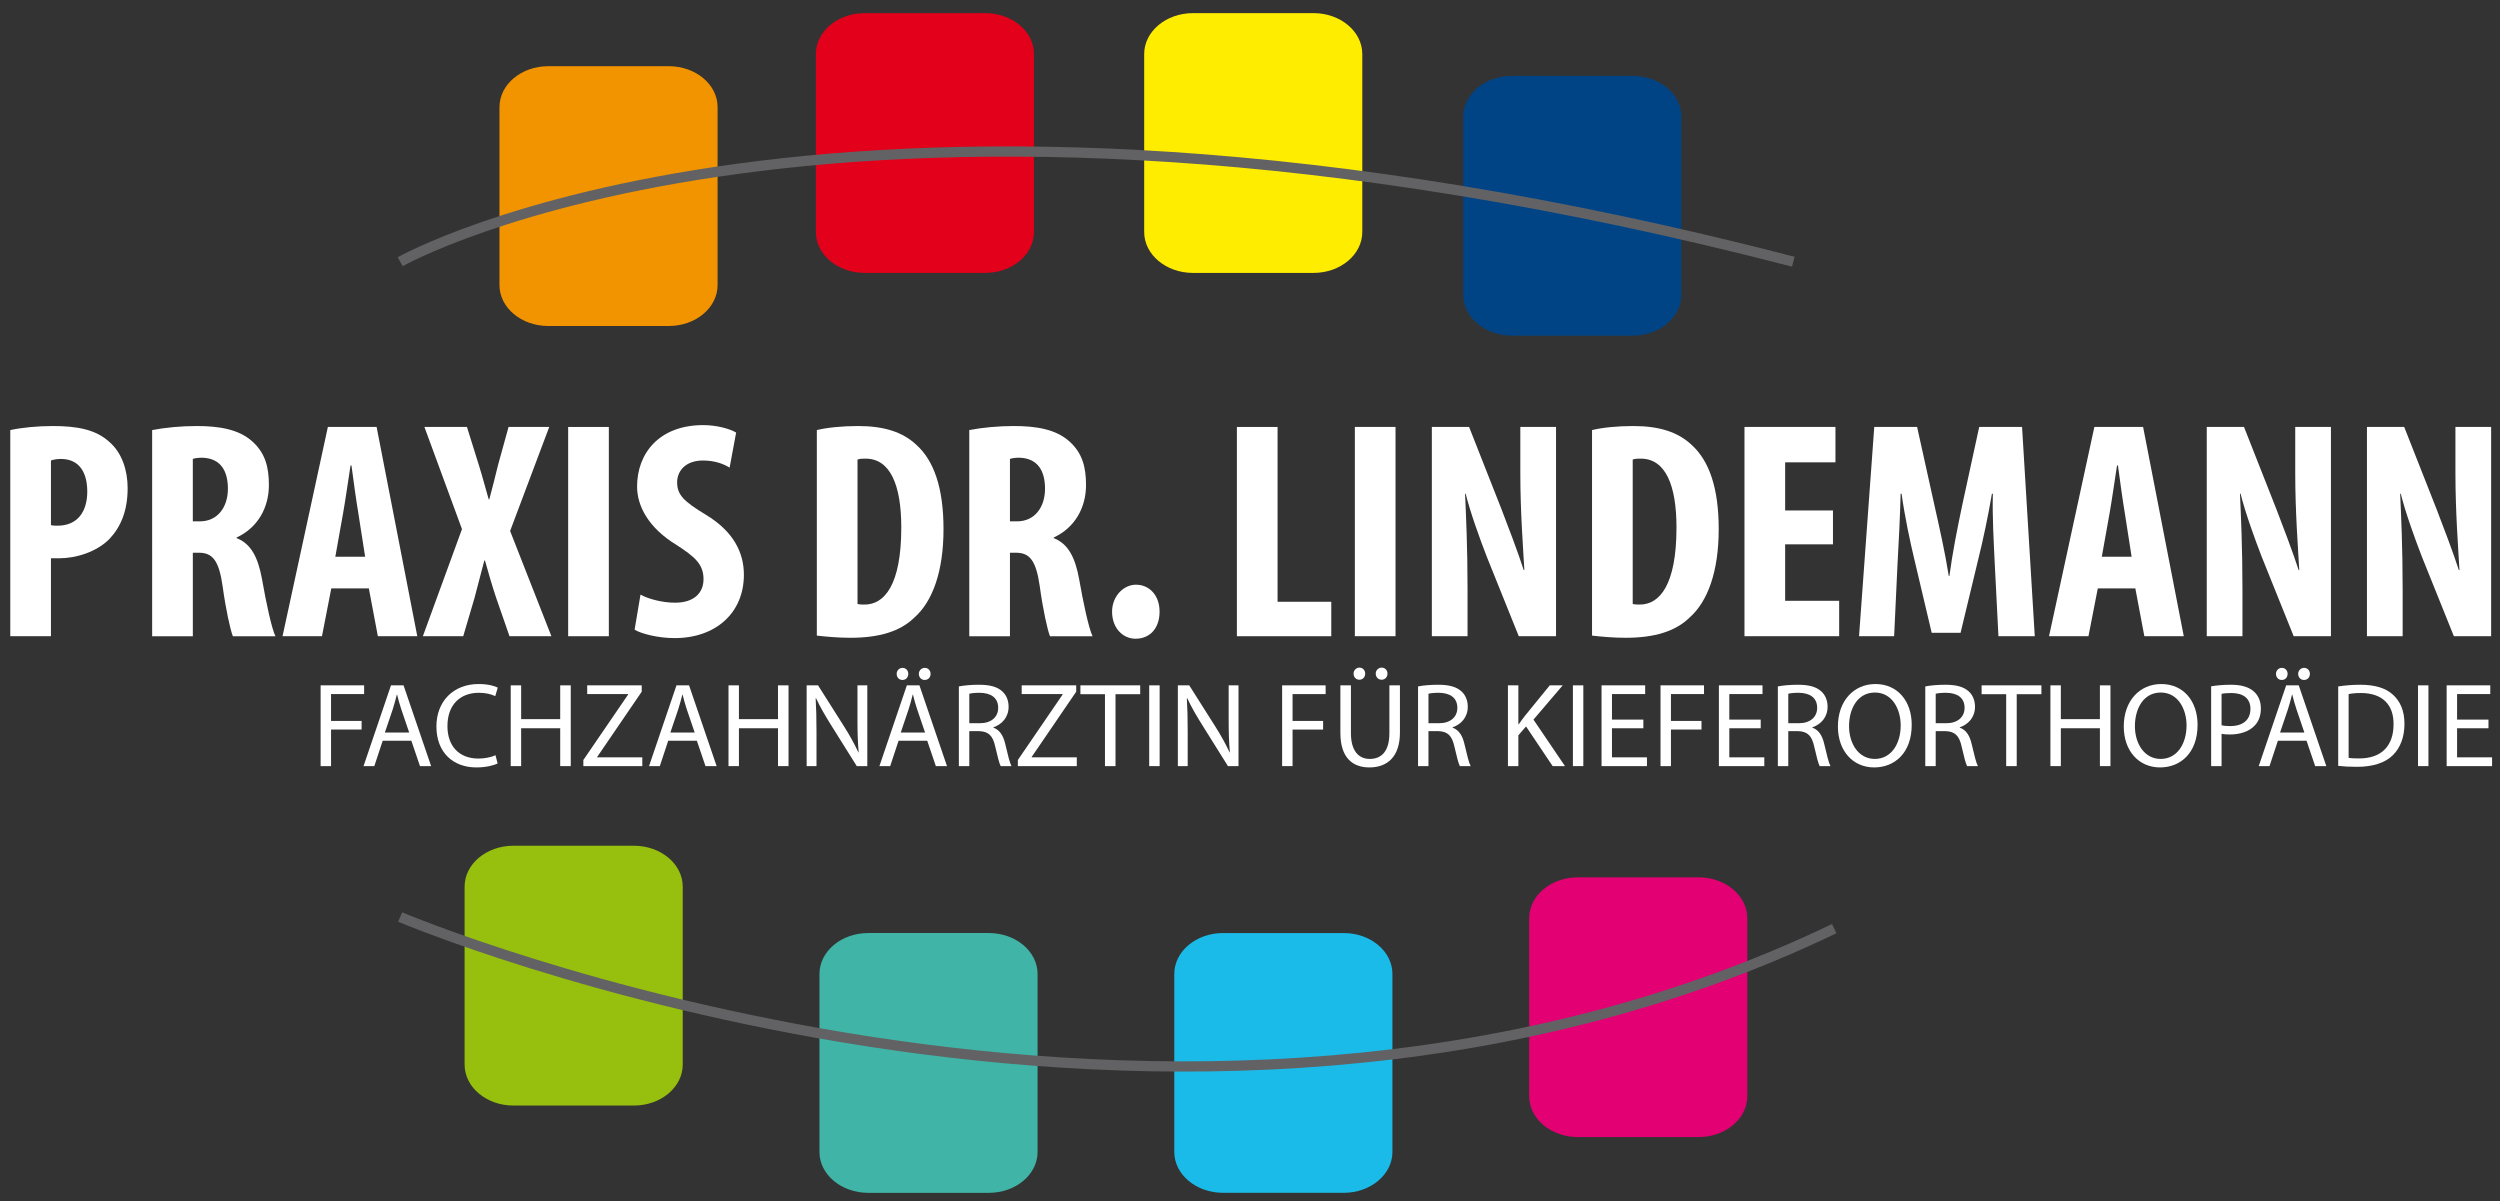 <?xml version="1.0" encoding="utf-8"?>
<!-- Generator: Adobe Illustrator 16.0.3, SVG Export Plug-In . SVG Version: 6.00 Build 0)  -->
<!DOCTYPE svg PUBLIC "-//W3C//DTD SVG 1.1//EN" "http://www.w3.org/Graphics/SVG/1.1/DTD/svg11.dtd">
<svg version="1.1" id="Ebene_1" xmlns="http://www.w3.org/2000/svg" xmlns:xlink="http://www.w3.org/1999/xlink" x="0px" y="0px"
	 width="489px" height="235px" viewBox="0 0 489 235" enable-background="new 0 0 489 235" xml:space="preserve">
<rect x="0" y="0" width="489" height="235" fill="#333333" stroke="none"/>
<g>
	<path fill="#FFFFFF" d="M2.01,84.122c2.247-0.486,5.283-0.79,8.32-0.79c4.737,0,8.441,0.668,11.114,3.158
		c2.429,2.125,3.522,5.526,3.522,8.988c0,4.433-1.336,7.531-3.462,9.838c-2.551,2.672-6.68,3.887-9.959,3.887
		c-0.547,0-1.093,0-1.579,0v15.243H2.01V84.122z M9.965,102.705c0.364,0.121,0.79,0.121,1.275,0.121c4.008,0,5.83-2.854,5.83-6.68
		c0-3.583-1.458-6.376-5.162-6.376c-0.729,0-1.458,0.122-1.943,0.304V102.705z"/>
	<path fill="#FFFFFF" d="M29.761,84.122c2.49-0.486,5.648-0.79,8.684-0.79c4.373,0,8.259,0.607,10.932,3.037
		c2.49,2.247,3.219,4.98,3.219,8.502c0,4.373-2.125,8.32-6.316,10.264v0.122c2.793,1.093,4.19,3.704,4.979,8.077
		c0.79,4.555,1.883,9.595,2.612,11.114h-8.32c-0.486-1.154-1.396-5.283-2.004-9.777c-0.729-5.102-2.004-6.559-4.676-6.559h-1.154
		v16.336h-7.956V84.122z M37.716,101.976h1.397c3.461,0,5.465-2.793,5.465-6.376c0-3.462-1.396-5.952-4.98-6.073
		c-0.668,0-1.457,0.061-1.882,0.243V101.976z"/>
	<path fill="#FFFFFF" d="M64.799,115.094l-1.822,9.353h-7.713l8.867-40.932h9.535l7.956,40.932h-7.713l-1.761-9.353H64.799z
		 M71.419,108.899l-1.336-8.563c-0.425-2.49-0.972-6.559-1.336-9.292h-0.182c-0.425,2.733-1.032,6.984-1.458,9.353l-1.518,8.502
		H71.419z"/>
	<path fill="#FFFFFF" d="M99.656,124.446l-2.612-7.53c-0.79-2.369-1.458-4.676-2.186-7.288h-0.122
		c-0.668,2.612-1.336,5.102-1.943,7.409l-2.186,7.409h-7.895l7.652-20.952l-7.348-19.98h8.32l2.369,7.591
		c0.668,2.125,1.214,4.251,1.882,6.559h0.122c0.668-2.49,1.154-4.434,1.701-6.681l2.064-7.47h7.956l-7.652,20.345l8.077,20.587
		H99.656z"/>
	<path fill="#FFFFFF" d="M119.088,83.514v40.932h-7.956V83.514H119.088z"/>
	<path fill="#FFFFFF" d="M125.281,116.309c1.64,0.911,4.434,1.579,6.741,1.579c3.765,0,5.587-1.943,5.587-4.616
		c0-2.976-1.822-4.433-5.283-6.68c-5.587-3.401-7.713-7.713-7.713-11.417c0-6.559,4.373-12.024,12.936-12.024
		c2.672,0,5.223,0.729,6.438,1.458l-1.275,6.862c-1.154-0.729-2.915-1.396-5.223-1.396c-3.401,0-5.041,2.064-5.041,4.251
		c0,2.429,1.215,3.705,5.648,6.376c5.405,3.28,7.409,7.409,7.409,11.721c0,7.47-5.526,12.389-13.543,12.389
		c-3.279,0-6.498-0.85-7.834-1.64L125.281,116.309z"/>
	<path fill="#FFFFFF" d="M159.774,84.122c2.004-0.486,4.919-0.79,8.077-0.79c5.162,0,8.745,1.215,11.356,3.644
		c3.522,3.158,5.344,8.563,5.344,16.519c0,8.259-2.125,14.15-5.709,17.308c-2.732,2.672-6.802,3.947-12.51,3.947
		c-2.49,0-4.98-0.243-6.559-0.425V84.122z M167.729,118.131c0.364,0.121,0.972,0.121,1.396,0.121c3.826,0,7.167-3.766,7.167-15.061
		c0-8.381-2.187-13.482-6.984-13.482c-0.547,0-1.093,0-1.579,0.182V118.131z"/>
	<path fill="#FFFFFF" d="M189.59,84.122c2.49-0.486,5.648-0.79,8.684-0.79c4.373,0,8.259,0.607,10.932,3.037
		c2.49,2.247,3.219,4.98,3.219,8.502c0,4.373-2.125,8.32-6.316,10.264v0.122c2.793,1.093,4.19,3.704,4.98,8.077
		c0.789,4.555,1.882,9.595,2.611,11.114h-8.32c-0.486-1.154-1.396-5.283-2.004-9.777c-0.729-5.102-2.004-6.559-4.676-6.559h-1.154
		v16.336h-7.956V84.122z M197.546,101.976h1.396c3.462,0,5.466-2.793,5.466-6.376c0-3.462-1.396-5.952-4.979-6.073
		c-0.668,0-1.458,0.061-1.883,0.243V101.976z"/>
	<path fill="#FFFFFF" d="M222.078,124.932c-2.429,0-4.555-2.064-4.555-5.283c0-3.036,2.247-5.283,4.676-5.283
		c2.551,0,4.615,2.004,4.615,5.283c0,3.219-1.882,5.283-4.676,5.283H222.078z"/>
	<path fill="#FFFFFF" d="M241.935,83.514h7.956v34.191h10.506v6.741h-18.462V83.514z"/>
	<path fill="#FFFFFF" d="M272.965,83.514v40.932h-7.955V83.514H272.965z"/>
	<path fill="#FFFFFF" d="M280.069,124.446V83.514h7.287l6.316,16.033c1.215,3.158,3.219,8.381,4.372,11.964h0.122
		c-0.243-4.312-0.79-11.417-0.79-18.948v-9.049h6.984v40.932h-7.288l-6.255-15.547c-1.336-3.461-3.219-8.624-4.13-12.328h-0.121
		c0.183,4.129,0.485,10.445,0.485,18.705v9.17H280.069z"/>
	<path fill="#FFFFFF" d="M311.403,84.122c2.004-0.486,4.919-0.79,8.077-0.79c5.162,0,8.745,1.215,11.356,3.644
		c3.522,3.158,5.344,8.563,5.344,16.519c0,8.259-2.125,14.15-5.708,17.308c-2.733,2.672-6.802,3.947-12.511,3.947
		c-2.49,0-4.979-0.243-6.559-0.425V84.122z M319.358,118.131c0.365,0.121,0.972,0.121,1.397,0.121c3.826,0,7.166-3.766,7.166-15.061
		c0-8.381-2.187-13.482-6.984-13.482c-0.546,0-1.093,0-1.579,0.182V118.131z"/>
	<path fill="#FFFFFF" d="M358.527,106.47h-9.353v11.053h10.567v6.923H341.22V83.514h17.794v6.923h-9.839v9.413h9.353V106.47z"/>
	<path fill="#FFFFFF" d="M390.166,110.114c-0.182-3.887-0.485-9.11-0.364-13.543h-0.183c-0.729,4.373-1.821,9.413-2.611,12.571
		l-3.521,14.636h-5.648l-3.4-14.393c-0.79-3.279-1.883-8.381-2.49-12.814h-0.183c-0.121,4.433-0.364,9.595-0.607,13.664
		l-0.668,14.211h-6.862l2.976-40.932h8.381l3.279,14.818c1.154,5.162,2.187,9.717,2.915,14.332h0.122
		c0.607-4.555,1.518-9.17,2.611-14.332l3.219-14.818h8.381L398,124.446h-7.105L390.166,110.114z"/>
	<path fill="#FFFFFF" d="M410.326,115.094l-1.822,9.353h-7.713l8.867-40.932h9.534l7.956,40.932h-7.713l-1.761-9.353H410.326z
		 M416.945,108.899l-1.336-8.563c-0.425-2.49-0.972-6.559-1.336-9.292h-0.182c-0.426,2.733-1.033,6.984-1.458,9.353l-1.519,8.502
		H416.945z"/>
	<path fill="#FFFFFF" d="M431.641,124.446V83.514h7.287l6.316,16.033c1.215,3.158,3.219,8.381,4.372,11.964h0.122
		c-0.243-4.312-0.79-11.417-0.79-18.948v-9.049h6.984v40.932h-7.288l-6.255-15.547c-1.336-3.461-3.219-8.624-4.13-12.328h-0.121
		c0.182,4.129,0.485,10.445,0.485,18.705v9.17H431.641z"/>
	<path fill="#FFFFFF" d="M462.975,124.446V83.514h7.287l6.316,16.033c1.215,3.158,3.219,8.381,4.372,11.964h0.122
		c-0.243-4.312-0.79-11.417-0.79-18.948v-9.049h6.984v40.932h-7.288l-6.255-15.547c-1.336-3.461-3.219-8.624-4.13-12.328h-0.121
		c0.182,4.129,0.485,10.445,0.485,18.705v9.17H462.975z"/>
</g>
<g>
	<path fill="#FFFFFF" d="M62.714,134.055h8.508v1.711h-6.469v5.25h5.977v1.688h-5.977v7.148h-2.039V134.055z"/>
	<path fill="#FFFFFF" d="M74.858,144.883l-1.641,4.969h-2.109l5.367-15.797h2.461l5.391,15.797h-2.18l-1.688-4.969H74.858z
		 M80.038,143.289l-1.547-4.547c-0.352-1.031-0.586-1.969-0.82-2.883h-0.047c-0.234,0.938-0.492,1.898-0.797,2.859l-1.547,4.57
		H80.038z"/>
	<path fill="#FFFFFF" d="M97.339,149.336c-0.75,0.375-2.25,0.773-4.172,0.773c-4.453,0-7.805-2.836-7.805-8.016
		c0-4.945,3.352-8.297,8.25-8.297c1.969,0,3.211,0.422,3.75,0.703l-0.492,1.664c-0.773-0.375-1.875-0.656-3.188-0.656
		c-3.703,0-6.164,2.367-6.164,6.516c0,3.867,2.227,6.352,6.07,6.352c1.242,0,2.508-0.258,3.328-0.656L97.339,149.336z"/>
	<path fill="#FFFFFF" d="M101.937,134.055v6.609h7.641v-6.609h2.063v15.797h-2.063v-7.406h-7.641v7.406h-2.039v-15.797H101.937z"/>
	<path fill="#FFFFFF" d="M114.105,148.656l8.766-12.82v-0.07h-8.016v-1.711h10.664v1.242L116.8,148.07v0.07h8.836v1.711h-11.531
		V148.656z"/>
	<path fill="#FFFFFF" d="M130.703,144.883l-1.641,4.969h-2.109l5.367-15.797h2.461l5.391,15.797h-2.18l-1.688-4.969H130.703z
		 M135.882,143.289l-1.547-4.547c-0.352-1.031-0.586-1.969-0.82-2.883h-0.047c-0.234,0.938-0.492,1.898-0.797,2.859l-1.547,4.57
		H135.882z"/>
	<path fill="#FFFFFF" d="M144.535,134.055v6.609h7.641v-6.609h2.063v15.797h-2.063v-7.406h-7.641v7.406h-2.039v-15.797H144.535z"/>
	<path fill="#FFFFFF" d="M157.782,149.852v-15.797h2.227l5.063,7.992c1.172,1.852,2.086,3.516,2.836,5.133l0.047-0.023
		c-0.188-2.109-0.234-4.031-0.234-6.492v-6.609h1.922v15.797h-2.063l-5.016-8.016c-1.102-1.758-2.156-3.563-2.953-5.273l-0.07,0.023
		c0.117,1.992,0.164,3.891,0.164,6.516v6.75H157.782z"/>
	<path fill="#FFFFFF" d="M175.763,144.883l-1.641,4.969h-2.109l5.367-15.797h2.461l5.391,15.797h-2.18l-1.688-4.969H175.763z
		 M176.513,133c-0.68,0-1.125-0.539-1.125-1.195c0-0.633,0.492-1.172,1.148-1.172s1.125,0.516,1.125,1.172S177.216,133,176.536,133
		H176.513z M180.942,143.289l-1.547-4.547c-0.352-1.031-0.586-1.969-0.82-2.883h-0.047c-0.234,0.938-0.492,1.898-0.797,2.859
		l-1.547,4.57H180.942z M180.849,133c-0.656,0-1.125-0.539-1.125-1.195c0-0.633,0.492-1.172,1.172-1.172
		c0.656,0,1.125,0.516,1.125,1.172S181.575,133,180.872,133H180.849z"/>
	<path fill="#FFFFFF" d="M187.556,134.266c1.031-0.211,2.508-0.328,3.914-0.328c2.18,0,3.586,0.398,4.57,1.289
		c0.797,0.703,1.242,1.781,1.242,3c0,2.086-1.313,3.469-2.977,4.031v0.07c1.219,0.422,1.945,1.547,2.32,3.188
		c0.516,2.203,0.891,3.727,1.219,4.336h-2.109c-0.258-0.469-0.609-1.805-1.055-3.773c-0.469-2.18-1.313-3-3.164-3.07h-1.922v6.844
		h-2.039V134.266z M189.595,141.461h2.086c2.18,0,3.563-1.195,3.563-3c0-2.039-1.477-2.93-3.633-2.953
		c-0.984,0-1.688,0.094-2.016,0.188V141.461z"/>
	<path fill="#FFFFFF" d="M199.091,148.656l8.766-12.82v-0.07h-8.016v-1.711h10.664v1.242l-8.719,12.773v0.07h8.836v1.711h-11.531
		V148.656z"/>
	<path fill="#FFFFFF" d="M216.133,135.789h-4.805v-1.734h11.695v1.734h-4.828v14.063h-2.063V135.789z"/>
	<path fill="#FFFFFF" d="M226.824,134.055v15.797h-2.039v-15.797H226.824z"/>
	<path fill="#FFFFFF" d="M230.388,149.852v-15.797h2.227l5.063,7.992c1.172,1.852,2.086,3.516,2.836,5.133l0.047-0.023
		c-0.188-2.109-0.234-4.031-0.234-6.492v-6.609h1.922v15.797h-2.063l-5.016-8.016c-1.102-1.758-2.156-3.563-2.953-5.273l-0.07,0.023
		c0.117,1.992,0.164,3.891,0.164,6.516v6.75H230.388z"/>
	<path fill="#FFFFFF" d="M250.785,134.055h8.507v1.711h-6.468v5.25h5.976v1.688h-5.976v7.148h-2.039V134.055z"/>
	<path fill="#FFFFFF" d="M264.241,134.055v9.352c0,3.539,1.57,5.039,3.68,5.039c2.344,0,3.844-1.547,3.844-5.039v-9.352h2.063v9.211
		c0,4.852-2.555,6.844-5.977,6.844c-3.234,0-5.672-1.852-5.672-6.75v-9.305H264.241z M265.882,132.953
		c-0.68,0-1.125-0.539-1.125-1.195c0-0.633,0.492-1.172,1.148-1.172s1.125,0.516,1.125,1.172s-0.445,1.195-1.125,1.195H265.882z
		 M270.218,132.953c-0.656,0-1.125-0.539-1.125-1.195c0-0.633,0.492-1.172,1.172-1.172c0.656,0,1.125,0.516,1.125,1.172
		s-0.445,1.195-1.148,1.195H270.218z"/>
	<path fill="#FFFFFF" d="M277.37,134.266c1.031-0.211,2.508-0.328,3.914-0.328c2.18,0,3.586,0.398,4.57,1.289
		c0.797,0.703,1.242,1.781,1.242,3c0,2.086-1.313,3.469-2.977,4.031v0.07c1.219,0.422,1.945,1.547,2.32,3.188
		c0.516,2.203,0.891,3.727,1.219,4.336h-2.109c-0.258-0.469-0.609-1.805-1.055-3.773c-0.469-2.18-1.313-3-3.164-3.07h-1.922v6.844
		h-2.039V134.266z M279.409,141.461h2.086c2.18,0,3.563-1.195,3.563-3c0-2.039-1.477-2.93-3.633-2.953
		c-0.984,0-1.688,0.094-2.016,0.188V141.461z"/>
	<path fill="#FFFFFF" d="M294.953,134.055h2.039v7.617h0.07c0.422-0.609,0.844-1.172,1.242-1.688l4.828-5.93h2.531l-5.719,6.703
		l6.164,9.094h-2.414l-5.203-7.758l-1.5,1.734v6.023h-2.039V134.055z"/>
	<path fill="#FFFFFF" d="M309.699,134.055v15.797h-2.039v-15.797H309.699z"/>
	<path fill="#FFFFFF" d="M321.443,142.445h-6.141v5.695h6.844v1.711h-8.883v-15.797h8.531v1.711h-6.492v4.992h6.141V142.445z"/>
	<path fill="#FFFFFF" d="M324.798,134.055h8.508v1.711h-6.469v5.25h5.977v1.688h-5.977v7.148h-2.039V134.055z"/>
	<path fill="#FFFFFF" d="M344.395,142.445h-6.141v5.695h6.844v1.711h-8.883v-15.797h8.531v1.711h-6.492v4.992h6.141V142.445z"/>
	<path fill="#FFFFFF" d="M347.749,134.266c1.031-0.211,2.508-0.328,3.914-0.328c2.18,0,3.586,0.398,4.57,1.289
		c0.797,0.703,1.242,1.781,1.242,3c0,2.086-1.313,3.469-2.977,4.031v0.07c1.219,0.422,1.945,1.547,2.32,3.188
		c0.516,2.203,0.891,3.727,1.219,4.336h-2.109c-0.258-0.469-0.609-1.805-1.055-3.773c-0.469-2.18-1.313-3-3.164-3.07h-1.922v6.844
		h-2.039V134.266z M349.788,141.461h2.086c2.18,0,3.563-1.195,3.563-3c0-2.039-1.477-2.93-3.633-2.953
		c-0.984,0-1.688,0.094-2.016,0.188V141.461z"/>
	<path fill="#FFFFFF" d="M373.932,141.789c0,5.438-3.305,8.32-7.336,8.32c-4.172,0-7.102-3.234-7.102-8.016
		c0-5.016,3.117-8.297,7.336-8.297C371.143,133.797,373.932,137.102,373.932,141.789z M361.674,142.047
		c0,3.375,1.828,6.398,5.039,6.398c3.234,0,5.063-2.977,5.063-6.563c0-3.141-1.641-6.422-5.039-6.422
		C363.361,135.461,361.674,138.578,361.674,142.047z"/>
	<path fill="#FFFFFF" d="M376.585,134.266c1.031-0.211,2.508-0.328,3.914-0.328c2.18,0,3.586,0.398,4.57,1.289
		c0.797,0.703,1.242,1.781,1.242,3c0,2.086-1.313,3.469-2.977,4.031v0.07c1.219,0.422,1.945,1.547,2.32,3.188
		c0.516,2.203,0.891,3.727,1.219,4.336h-2.109c-0.258-0.469-0.609-1.805-1.055-3.773c-0.469-2.18-1.313-3-3.164-3.07h-1.922v6.844
		h-2.039V134.266z M378.624,141.461h2.086c2.18,0,3.563-1.195,3.563-3c0-2.039-1.477-2.93-3.633-2.953
		c-0.984,0-1.688,0.094-2.016,0.188V141.461z"/>
	<path fill="#FFFFFF" d="M392.409,135.789h-4.805v-1.734H399.3v1.734h-4.828v14.063h-2.063V135.789z"/>
	<path fill="#FFFFFF" d="M403.1,134.055v6.609h7.641v-6.609h2.063v15.797h-2.063v-7.406H403.1v7.406h-2.039v-15.797H403.1z"/>
	<path fill="#FFFFFF" d="M429.846,141.789c0,5.438-3.305,8.32-7.336,8.32c-4.172,0-7.102-3.234-7.102-8.016
		c0-5.016,3.117-8.297,7.336-8.297C427.057,133.797,429.846,137.102,429.846,141.789z M417.588,142.047
		c0,3.375,1.828,6.398,5.039,6.398c3.234,0,5.063-2.977,5.063-6.563c0-3.141-1.641-6.422-5.039-6.422
		C419.275,135.461,417.588,138.578,417.588,142.047z"/>
	<path fill="#FFFFFF" d="M432.499,134.242c0.984-0.164,2.273-0.305,3.914-0.305c2.016,0,3.492,0.469,4.43,1.313
		c0.867,0.75,1.383,1.898,1.383,3.305c0,1.43-0.422,2.555-1.219,3.375c-1.078,1.148-2.836,1.734-4.828,1.734
		c-0.609,0-1.172-0.023-1.641-0.141v6.328h-2.039V134.242z M434.538,141.859c0.445,0.117,1.008,0.164,1.688,0.164
		c2.461,0,3.961-1.195,3.961-3.375c0-2.086-1.477-3.094-3.727-3.094c-0.891,0-1.57,0.07-1.922,0.164V141.859z"/>
	<path fill="#FFFFFF" d="M445.558,144.883l-1.641,4.969h-2.109l5.367-15.797h2.461l5.391,15.797h-2.18l-1.688-4.969H445.558z
		 M446.308,133c-0.68,0-1.125-0.539-1.125-1.195c0-0.633,0.492-1.172,1.148-1.172s1.125,0.516,1.125,1.172S447.011,133,446.331,133
		H446.308z M450.737,143.289l-1.547-4.547c-0.352-1.031-0.586-1.969-0.82-2.883h-0.047c-0.234,0.938-0.492,1.898-0.797,2.859
		l-1.547,4.57H450.737z M450.644,133c-0.656,0-1.125-0.539-1.125-1.195c0-0.633,0.492-1.172,1.172-1.172
		c0.656,0,1.125,0.516,1.125,1.172S451.37,133,450.667,133H450.644z"/>
	<path fill="#FFFFFF" d="M457.351,134.266c1.242-0.188,2.719-0.328,4.336-0.328c2.93,0,5.016,0.68,6.398,1.969
		c1.406,1.289,2.227,3.117,2.227,5.672c0,2.578-0.797,4.688-2.273,6.141c-1.477,1.477-3.914,2.273-6.984,2.273
		c-1.453,0-2.672-0.07-3.703-0.188V134.266z M459.39,148.234c0.516,0.094,1.266,0.117,2.063,0.117c4.359,0,6.727-2.438,6.727-6.703
		c0.023-3.727-2.086-6.094-6.398-6.094c-1.055,0-1.852,0.094-2.391,0.211V148.234z"/>
	<path fill="#FFFFFF" d="M475.003,134.055v15.797h-2.039v-15.797H475.003z"/>
	<path fill="#FFFFFF" d="M486.747,142.445h-6.141v5.695h6.844v1.711h-8.883v-15.797h8.531v1.711h-6.492v4.992h6.141V142.445z"/>
</g>
<path fill="#E2001A" d="M202.247,45.381c0,4.419-4.275,8.002-9.551,8.002H169.13c-5.276,0-9.545-3.583-9.545-8.002v-34.81
	c0-4.419,4.269-8.003,9.545-8.003h23.566c5.275,0,9.551,3.583,9.551,8.003V45.381z"/>
<path fill="#F29400" d="M140.36,55.759c0,4.422-4.271,8.005-9.546,8.005h-23.573c-5.273,0-9.544-3.583-9.544-8.005V20.951
	c0-4.419,4.271-8.002,9.544-8.002h23.573c5.275,0,9.546,3.583,9.546,8.002V55.759z"/>
<path fill="#FFED00" d="M266.464,45.381c0,4.419-4.272,8.002-9.545,8.002h-23.572c-5.268,0-9.544-3.583-9.544-8.002V10.57
	c0-4.418,4.276-8.002,9.544-8.002h23.572c5.272,0,9.545,3.584,9.545,8.002V45.381z"/>
<path fill="#004485" d="M328.871,57.652c0,4.418-4.271,8.002-9.546,8.002h-23.569c-5.271,0-9.545-3.584-9.545-8.002V22.839
	c0-4.419,4.273-8,9.545-8h23.569c5.274,0,9.546,3.581,9.546,8V57.652z"/>
<path fill="#E20072" d="M341.771,214.416c0,4.418-4.276,7.998-9.551,7.998h-23.566c-5.274,0-9.549-3.58-9.549-7.998v-34.812
	c0-4.421,4.274-8.002,9.549-8.002h23.566c5.274,0,9.551,3.581,9.551,8.002V214.416z"/>
<path fill="#1BBBE9" d="M272.358,225.315c0,4.418-4.274,8.001-9.548,8.001h-23.568c-5.273,0-9.551-3.583-9.551-8.001v-34.814
	c0-4.418,4.277-7.999,9.551-7.999h23.568c5.273,0,9.548,3.581,9.548,7.999V225.315z"/>
<path fill="#40B4A6" d="M202.952,225.32c0,4.421-4.275,8.001-9.548,8.001H169.83c-5.274,0-9.545-3.58-9.545-8.001v-34.812
	c0-4.418,4.271-8.007,9.545-8.007h23.574c5.273,0,9.548,3.589,9.548,8.007V225.32z"/>
<path fill="#97BF0D" d="M133.542,208.237c0,4.415-4.278,8.009-9.551,8.009h-23.568c-5.277,0-9.548-3.594-9.548-8.009v-34.81
	c0-4.418,4.271-8.001,9.548-8.001h23.568c5.273,0,9.551,3.583,9.551,8.001V208.237z"/>
<path fill="none" stroke="#626264" stroke-width="2" stroke-miterlimit="10" d="M78.273,51.191c0,0,85.5-48.5,272.5,0"/>
<path fill="none" stroke="#626264" stroke-width="2" stroke-miterlimit="10" d="M78.273,179.371c0,0,151.418,64.235,280.5,2.27"/>
</svg>
